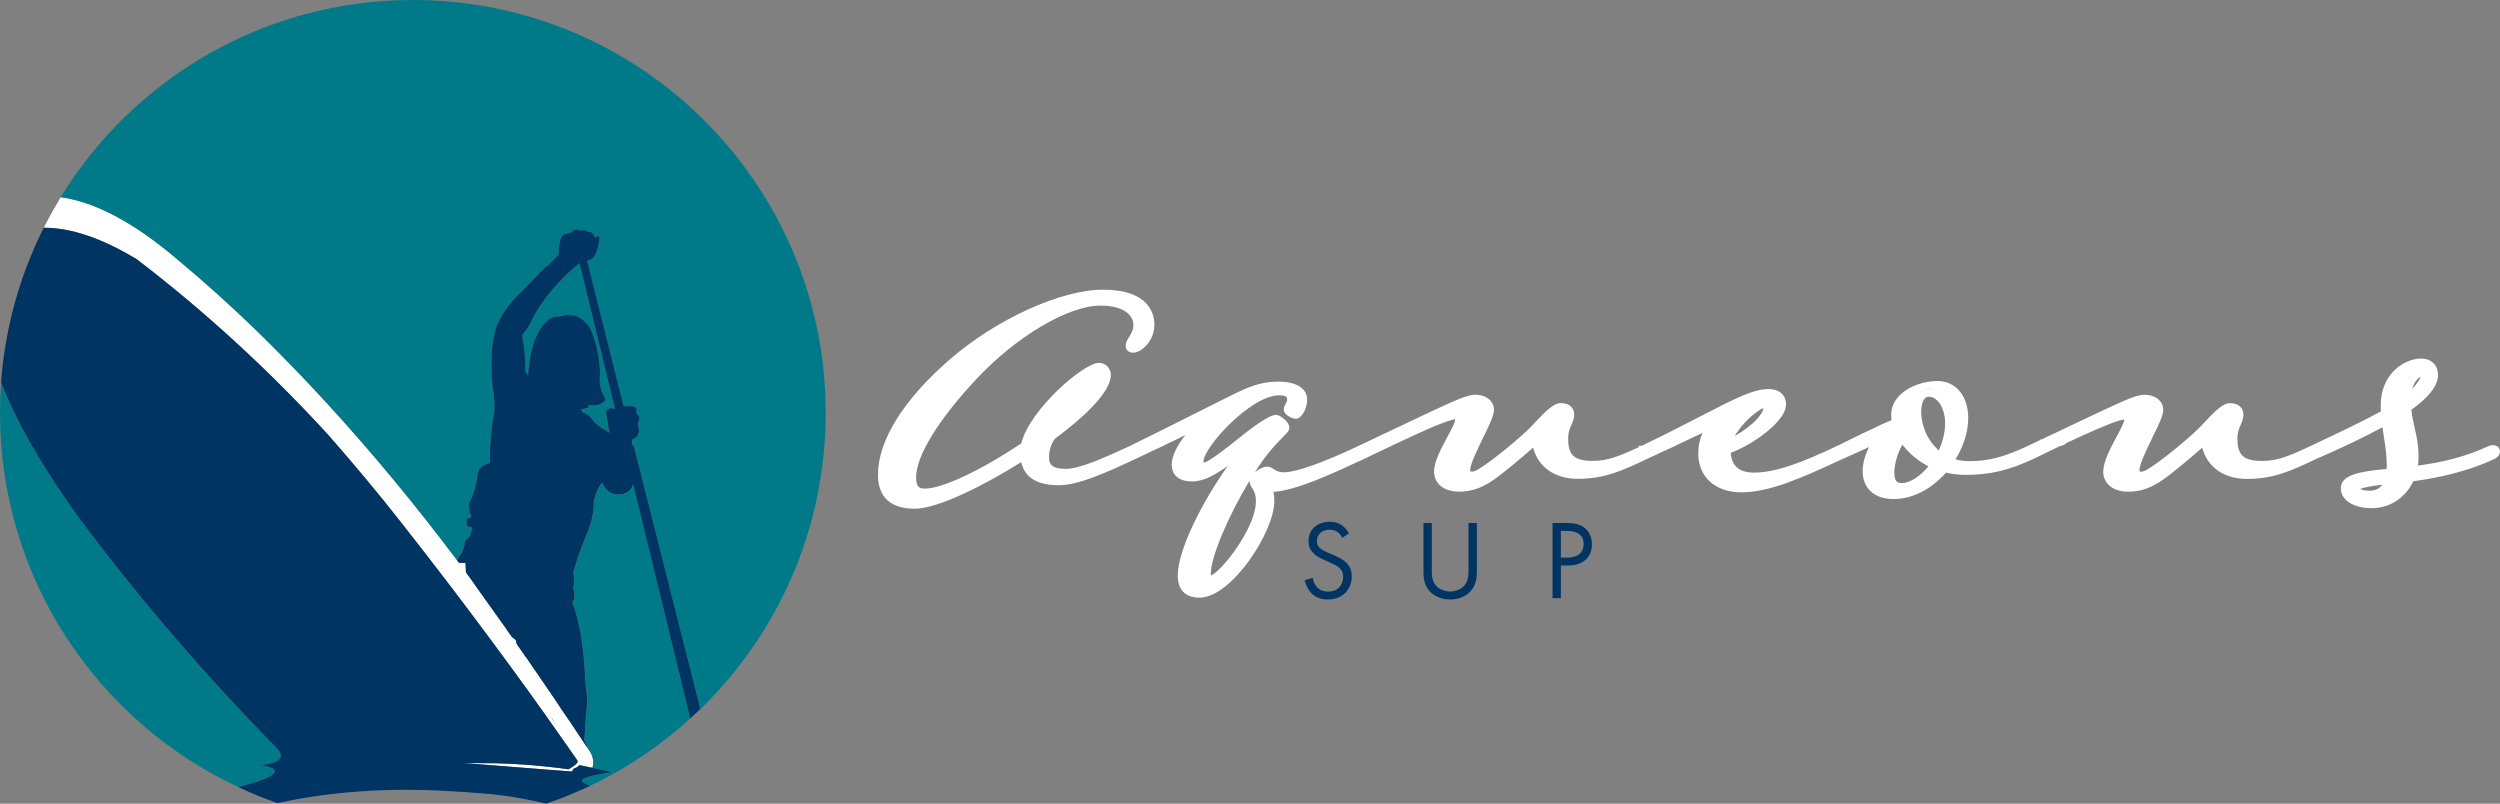 <?xml version="1.0" encoding="UTF-8"?>
<svg xmlns="http://www.w3.org/2000/svg" id="Layer_1" viewBox="0 0 540 173.6">
  <rect x="0" y="0" width="540" height="173.6" fill="#808080" stroke="none"/>
  <defs>
    <style>.cls-1{fill:#6f6f6f;}.cls-1,.cls-2,.cls-3,.cls-4,.cls-5,.cls-6,.cls-7{stroke-width:0px;}.cls-2,.cls-3{fill:#003462;}.cls-3,.cls-4,.cls-6{fill-rule:evenodd;}.cls-4,.cls-5{fill:#fff;}.cls-6{fill:#000;}.cls-7{fill:#007a88;}</style>
  </defs>
  <path class="cls-1" d="M119.91,156.21c-.14-.2-.25-.37-.4-.57-.25-.4-.51-.76-.76-1.16.23.34.48.68.71,1.02.14.23.31.48.45.71Z"></path>
  <path class="cls-5" d="M127.71,162.83l-.34-.59c-.11-.14-.14-.2-.14-.2l-.42-.62-3.42-5.12c-.73-1.07-1.53-2.23-2.29-3.36l-.31-.48c-.31-.48-.62-.96-.9-1.36l-4.47-6.53c-.14-.2-.28-.4-.57-.82l-1.24-1.84h-.06c-.4-.62-.85-1.27-1.3-1.89l-.34-.48c-.11-.17-.23-.34-.31-.51-.06-.25-.11-.48-.17-.74-.25-.28-.54-.48-.82-.65l-.45-.65c-.28-.37-.51-.68-.71-1.02l-6.93-9.73c-.14-.2-.25-.4-.37-.54l-1.05-1.44c-.17-.23-.31-.45-.45-.65l-.08-2.01h-1.41c-.14-.17-.28-.37-.4-.54-4.72-6.28-9.19-11.93-13.63-17.3-9.67-11.68-19.65-22.53-29.63-32.26-5.6-5.43-11.25-10.52-16.79-15.13-9.47-8.14-18.07-12.75-25.59-13.77-.54.88-1.07,1.78-1.58,2.69-.73,1.27-1.41,2.57-2.09,3.9,5.85-.03,12.58,2.26,20.1,6.81,14.65,11.2,28.42,23.83,41.34,37.92,5.51,6.28,10.86,12.67,15.97,19.2,3.7,4.72,7.38,9.44,10.97,14.17,2.54,3.36,5.09,6.73,7.58,10.09l.08.11c.14.2.28.4.42.57,2.74,3.68,5.43,7.35,8.09,11.03,2.83,3.93,5.6,7.83,8.34,11.76.65.9,1.3,1.84,1.92,2.74.14.2.28.4.4.59.42.37-.2,1.02-1.84,1.98-1.56-.23-3.08-.4-4.64-.57-4.92-.54-9.81-.79-14.62-.76-1.16,0-2.35-.03-3.48-.03l17.16,1.36,6.3.48.4-.65c.59-.17.99-.42,1.19-.74l2.83.59c.23-.76.31-1.78-.25-3.03ZM119.51,155.65c-.25-.4-.51-.76-.76-1.16.23.34.48.68.71,1.02.14.23.31.48.45.71-.14-.2-.25-.37-.4-.57Z"></path>
  <path class="cls-1" d="M136,93.53s-.54-.06-.71-.06c.2,0,.4,0,.59.03.03.03.06.03.11.03Z"></path>
  <path class="cls-7" d="M56.43,165.26c5.15.93,3.51,2.52-4.95,4.75C21.06,155.82,0,124.94,0,89.18c0-2.21.08-4.38.23-6.56,2.35,5.94,5.57,12.13,9.67,18.63,1.24,2.04,2.6,4.1,4.04,6.16,1.22,1.81,2.52,3.65,3.9,5.49,12.86,17.13,26.89,33.39,42.04,48.8h-.03c1.78,1.89.62,3.08-3.42,3.56Z"></path>
  <path class="cls-7" d="M149.12,155.17c-6.42,5.85-13.68,10.77-21.63,14.56-.37-.14-.68-.25-.93-.4-2.15-.85-.23-1.7,5.74-2.54l-4.33-.93c.23-.76.31-1.78-.25-3.03l-.34-.59c-.11-.14-.14-.2-.14-.2l-.42-.62c0-.45-.17-.9-.57-1.39l.34-5.37c.28-2.18.34-3.85.14-5-.17-1.24-.25-2.09-.28-2.54-.28-6.9-1.13-12.3-2.49-16.17-.34-.62-.34-1.1,0-1.39l.14-.08v-1.81l-.28-.45c.25-1.13.28-2.32.06-3.59,0-.08.03-.17.06-.23l.85-2.83c.65-1.89,1.39-3.79,2.18-5.63l.06-.23c.23-.54.42-1.1.59-1.64.48-1.64.71-3.28.68-4.89.51-1.84,1.1-3.17,1.81-3.93.4.9.93,1.58,1.58,2.04.71.48,1.61.62,2.71.45,1.24-.23,2.04-.96,2.4-2.12l.03.11,12.27,50.36s.03.06.03.08Z"></path>
  <path class="cls-7" d="M132.86,88.36l.06.03h-.06c-.08-.06-.14-.08-.23-.11-.76-.28-1.36-.03-1.75.68l.03.17.54,3.34c.06.34.14.68.28,1.05-.31-.17-.62-.37-.93-.54-1.05-.62-1.87-1.22-2.49-1.84-.65-1.07-1.47-1.78-2.49-2.09l-.31-.65.68-.11.68-.08.2-.34.17-.42c.2.06.4.08.57.11,1.02.11,1.89-.14,2.6-.79.37-.2.42-.54.2-.93-.93-1.39-1.24-3.14-.99-5.2v-.17c-.2-3.73-.93-6.9-2.12-9.5-1.67-2.63-3.9-3.51-6.7-2.6-1.53-.2-3.03.88-4.5,3.31-.17.31-.37.71-.54,1.13-.9,2.06-1.47,4.83-1.7,8.31-.17-.25-.34-.51-.54-.76-.03-2.69-.25-5.34-.74-7.97,1.13-1.27,1.92-2.6,2.46-3.96.08-.17.17-.34.25-.48,1.64-2.88,3.9-5.74,6.79-8.54-.08,0-.17,0-.25-.03h.25c.85-.82,1.81-1.67,2.88-2.52l7.69,31.53Z"></path>
  <path class="cls-7" d="M178.35,89.18c0,25.11-10.38,47.78-27.06,63.98l-14.42-57-.28.11-.03-.17v.17-.2l-.06-1.13s.03-.03.03-.03c1.19-.37,1.67-1.27,1.41-2.71h-.11v-.99h.03c.2-.34.28-.65.23-.96v-.14c-.03-.06-.06-.11-.06-.17-.03-.06-.06-.08-.08-.14-.08-.17-.2-.34-.37-.48-.06-.06-.11-.08-.17-.14.03-.11.08-.23.08-.34.03-.08.03-.2.03-.25v-.17c0-.06-.03-.11-.06-.17,0-.06-.03-.08-.06-.14-.06-.06-.14-.14-.23-.2-.14-.08-.31-.14-.54-.17h-1.92l-7.89-31.41c1.33-.17,2.18-1.44,2.49-3.79.06-.17.08-.37.11-.57.2-1.02-.08-1.22-.88-.62-.42-1.02-.93-1.44-1.56-1.22-.4-.45-.96-.57-1.64-.28-.68-.51-1.3-.42-1.84.28v.06h-.08l-1.55.42c-.74.2-1.16,1.67-1.22,4.41l-2.4,2.46-.34.08-5.34,5.49c-2.55,2.38-4.38,4.98-5.46,7.83-.03.11-.08.23-.11.31-.82,3.17-1.07,7.01-.68,11.56.03.34.06.71.11,1.1.25,1.41.4,2.83.4,4.21-.03.17-.03.31-.03.45-.68,3.79-1.02,7.61-.99,11.42l.03.06c-.11.03-.23.08-.34.14-.82.17-1.41.54-1.81,1.07-.23.25-.37.57-.48.93-.03.08-.03.2-.06.28,0,.17-.03.34-.06.48-.23,2.06-.79,3.93-1.72,5.63l-.06.31c-.08.93.11,1.87.57,2.83l-1.07.4v1.58c.42.03.85.14,1.22.34l-.42,1.58-1.22,1.41c.03,1.07-.42,2.26-1.39,3.56,0,.03,0,.06-.03.08l-.06.03c-.08.14-.14.25-.17.4-4.72-6.28-9.19-11.93-13.63-17.3-9.67-11.68-19.65-22.53-29.63-32.26-5.6-5.43-11.25-10.52-16.79-15.13-9.47-8.14-18.07-12.75-25.59-13.77C28.78,17.05,56.97,0,89.18,0c49.25,0,89.17,39.92,89.17,89.18Z"></path>
  <path class="cls-4" d="M119.51,155.65c-.25-.4-.51-.76-.76-1.16.23.34.48.68.71,1.02,0,.06.03.11.06.14Z"></path>
  <path class="cls-5" d="M119.91,156.21c-.14-.2-.25-.37-.4-.57-.25-.4-.51-.76-.76-1.16.23.34.48.68.71,1.02.14.23.31.48.45.71Z"></path>
  <path class="cls-6" d="M118.18,173.52c-.06.03-.08.06-.14.08-.03,0-.06-.03-.08-.03.08,0,.17-.03.23-.06Z"></path>
  <path class="cls-2" d="M136.87,96.16l-.28.11-.03-.17v.17-.2l-.06-1.13s.03-.03.03-.03c1.19-.37,1.67-1.27,1.41-2.71h-.11v-.99h.03c.2-.34.28-.65.23-.96v-.14c-.03-.06-.06-.11-.06-.17-.03-.06-.06-.08-.08-.14-.08-.17-.2-.34-.37-.48-.06-.06-.11-.08-.17-.14.03-.11.08-.23.08-.34.03-.08.03-.2.03-.25v-.17c0-.06-.03-.11-.06-.17,0-.06-.03-.08-.06-.14-.06-.06-.14-.14-.23-.2-.14-.08-.31-.14-.54-.17h-1.92l-7.89-31.41c1.33-.17,2.18-1.44,2.49-3.79.06-.17.08-.37.11-.57.2-1.02-.08-1.22-.88-.62-.42-1.02-.93-1.44-1.56-1.22-.4-.45-.96-.57-1.64-.28-.68-.51-1.3-.42-1.84.28v.06h-.08l-1.55.42c-.74.2-1.16,1.67-1.22,4.41l-2.4,2.46-.34.08-5.34,5.49c-2.55,2.38-4.38,4.98-5.46,7.83-.03.11-.08.23-.11.31-.82,3.17-1.07,7.01-.68,11.56.03.34.06.71.11,1.1.25,1.41.4,2.83.4,4.21-.03.17-.03.31-.03.45-.68,3.79-1.02,7.61-.99,11.42l.03.06c-.11.03-.23.08-.34.14-.82.17-1.41.54-1.81,1.07-.23.25-.37.57-.48.93-.03.08-.03.2-.06.28,0,.17-.03.34-.06.48-.23,2.06-.79,3.93-1.72,5.63l-.06.31c-.08.93.11,1.87.57,2.83l-1.07.4v1.58c.42.03.85.14,1.22.34l-.42,1.58-1.22,1.41c.03,1.07-.42,2.26-1.39,3.56,0,.03,0,.06-.03.08l-.06.03c-.08.14-.14.25-.17.4.11.17.25.37.4.54h1.41l.08,2.01c.14.2.28.42.45.65l1.05,1.44c.11.14.23.34.37.54l6.93,9.73c.2.34.42.65.71,1.02l.45.65c.28.17.57.37.82.65.06.25.11.48.17.74.08.17.2.34.31.51l.34.48c.45.62.9,1.27,1.3,1.89h.06l1.24,1.84c.28.42.42.62.57.82l4.47,6.53c.28.4.59.88.9,1.36l.31.48c.76,1.13,1.56,2.29,2.29,3.36l3.42,5.12c0-.45-.17-.9-.57-1.39l.34-5.37c.28-2.18.34-3.85.14-5-.17-1.24-.25-2.09-.28-2.54-.28-6.9-1.13-12.3-2.49-16.17-.34-.62-.34-1.1,0-1.39l.14-.08v-1.81l-.28-.45c.25-1.13.28-2.32.06-3.59,0-.08.03-.17.06-.23l.85-2.83c.65-1.89,1.39-3.79,2.18-5.63l.06-.23c.23-.54.42-1.1.59-1.64.48-1.64.71-3.28.68-4.89.51-1.84,1.1-3.17,1.81-3.93.4.9.93,1.58,1.58,2.04.71.48,1.61.62,2.71.45,1.24-.23,2.04-.96,2.4-2.12l.03.11,12.27,50.36s.03.06.03.08c.74-.65,1.47-1.33,2.18-2.01l-14.42-57ZM132.86,88.38c-.08-.06-.14-.08-.23-.11-.76-.28-1.36-.03-1.75.68l.03.17.54,3.34c.06.34.14.68.28,1.05-.31-.17-.62-.37-.93-.54-1.05-.62-1.87-1.22-2.49-1.84-.65-1.07-1.47-1.78-2.49-2.09l-.31-.65.68-.11.68-.08.2-.34.17-.42c.2.06.4.08.57.11,1.02.11,1.89-.14,2.6-.79.37-.2.42-.54.2-.93-.93-1.39-1.24-3.14-.99-5.2v-.17c-.2-3.73-.93-6.9-2.12-9.5-1.67-2.63-3.9-3.51-6.7-2.6-1.53-.2-3.03.88-4.5,3.31-.17.31-.37.71-.54,1.13-.9,2.06-1.47,4.83-1.7,8.31-.17-.25-.34-.51-.54-.76-.03-2.69-.25-5.34-.74-7.97,1.13-1.27,1.92-2.6,2.46-3.96.08-.17.17-.34.25-.48,1.64-2.88,3.9-5.74,6.79-8.54-.08,0-.17,0-.25-.03h.25c.85-.82,1.81-1.67,2.88-2.52l7.69,31.53.06.03h-.06Z"></path>
  <path class="cls-3" d="M126.55,169.33c.25.14.57.25.93.4-1.02.48-2.06.96-3.14,1.41-.03,0-.06.03-.11.03-1.95.88-3.99,1.64-6.05,2.35-.06.03-.14.06-.23.06h-.03c-.06,0-.08,0-.14-.03-.4-.11-.79-.2-1.22-.28-.08-.03-.17-.06-.23-.06-.62-.14-1.22-.28-1.87-.4-1.24-.25-2.57-.48-3.93-.71-.45-.06-.93-.14-1.41-.2-.45-.06-.9-.11-1.36-.17-.45-.06-.93-.11-1.41-.17-.96-.08-1.95-.2-2.97-.25-.99-.08-2.01-.17-3.05-.23-.54-.03-1.05-.06-1.58-.08l-.65-.06h-.06c-13.54-.88-26.24-.06-38.08,2.52h-.03c-2.91-1.02-5.71-2.15-8.45-3.45,8.45-2.23,10.09-3.82,4.95-4.75,4.04-.48,5.2-1.67,3.42-3.56h.03c-15.15-15.41-29.18-31.67-42.04-48.8-1.39-1.84-2.69-3.68-3.9-5.49-1.44-2.06-2.8-4.13-4.04-6.16-4.1-6.5-7.32-12.69-9.67-18.63.79-10.83,3.53-21.18,7.86-30.59.45-.96.88-1.89,1.36-2.83,5.85-.03,12.58,2.26,20.1,6.81,14.65,11.2,28.42,23.83,41.34,37.92,5.51,6.28,10.86,12.67,15.97,19.2,3.7,4.72,7.38,9.44,10.97,14.17,2.54,3.36,5.09,6.73,7.58,10.09l.08.11c.14.2.28.4.42.57,2.74,3.68,5.43,7.35,8.09,11.03,2.83,3.93,5.6,7.83,8.34,11.76.65.9,1.3,1.84,1.92,2.74.14.2.28.4.4.59.42.37-.2,1.02-1.84,1.98-1.56-.23-3.08-.4-4.64-.57-4.92-.54-9.81-.79-14.62-.76-1.16,0-2.35-.03-3.48-.03l17.16,1.36,6.3.48.4-.65c.59-.17.99-.42,1.19-.74l2.83.59,4.33.93c-5.97.85-7.89,1.7-5.74,2.54Z"></path>
  <path class="cls-6" d="M119.91,156.21c-.14-.2-.25-.37-.4-.57-.25-.4-.51-.76-.76-1.16.23.34.48.68.71,1.02.14.23.31.48.45.71Z"></path>
  <path class="cls-5" d="M416.6,83.96c-.62,0-1.27.21-1.82.69.55-.19,1.12-.34,1.7-.45l.19-.02c.26-.05.52-.09.79-.1-.28-.09-.57-.12-.86-.12Z"></path>
  <path class="cls-5" d="M416.6,83.96c-.62,0-1.27.21-1.82.69.55-.19,1.12-.34,1.7-.45l.19-.02c.26-.05.52-.09.79-.1-.28-.09-.57-.12-.86-.12Z"></path>
  <path class="cls-5" d="M539.96,97.16c-.24-.88-1.33-1.29-2.46-.79-4.44,2.07-9.43,3.44-15.23,4.2.09-.6.14-1.2.14-1.82,0-2.63-.43-4.56-.86-6.4-.28-1.26-.55-2.44-.69-3.84,3.77-2.68,5.75-5.25,5.75-7.45s-1.41-3.61-3.68-3.61c-3.51,0-8.69,3.2-8.69,10.07,0,.48,0,.91.02,1.34-3.61,2-8.85,4.49-13.92,6.88l-1.33.64c-4.51,2.08-7.02,3.18-10.36,3.18-4.06,0-5.37-1.19-5.37-4.87,0-1.34.36-2.15.71-2.93.29-.67.59-1.34.59-2.22,0-1.19-.77-2.46-2.96-2.46-1.51,0-3.44,1.94-5.99,4.72-1.69,1.88-8.23,7.42-11.7,9.55-.57.34-1.08.53-1.45.53s-.36-.09-.36-.31c0-1.29,1.53-4.44,2.77-6.99,1.48-3.01,2.37-4.9,2.37-5.99,0-2.19-2-3.32-3.98-3.32-1.41,0-2.82.6-4.99,1.51-1.91.84-7.21,3.34-11.55,5.4l-2.58,1.24c-1.1.5-2.17,1-3.18,1.5h-.33l-.02.15-2.72,1.29c-5.06,2.37-8.45,3.25-12.55,3.25-1.03,0-2-.14-2.96-.41,1.77-2.89,2.74-6.01,2.74-8.88,0-4.8-2.67-8.02-6.66-8.02-.74,0-1.45.07-1.96.17l-.17.02c-2.86.48-5.37,1.88-6.71,3.7-.76,1.03-1.15,2.2-1.15,3.41,0,.26.02.46.03.76.02.14.03.26.05.4l-.62.26c-.81.33-1.63.71-2.46,1.1-2.2,1.02-4.53,2.17-6.68,3.22l-1.93.96h-.19l-.14.15c-7.42,3.48-12.99,5.63-17.73,5.63-3.11,0-4.78-1.43-4.99-4.27,2.37-.88,5.16-2.48,7.42-4.25,1.69-1.31,4.53-3.87,4.53-6.21,0-2.01-1.48-3.32-3.75-3.32-3.32,0-7.28,2.05-14.46,5.75-1.39.72-2.91,1.51-4.56,2.34-2.12,1.1-4.99,2.55-8.38,4.16l-.69.02v.31c-4.1,1.88-6.66,2.94-9.83,2.94-4.08,0-5.39-1.19-5.39-4.87,0-.59.07-1.1.19-1.57.14-.52.33-.95.52-1.36.29-.65.6-1.34.6-2.22,0-1.19-.77-2.46-2.96-2.46-1.5,0-3.34,1.84-6.02,4.72l-.45.5c-2.19,2.19-7.99,7.06-11.24,9.05-.77.46-1.22.53-1.43.53-.38,0-.38-.1-.38-.31,0-1.26,1.53-4.39,2.75-6.92l.76-1.55c.67-1.43,1.15-2.46,1.39-3.27.17-.48.26-.89.26-1.24,0-1.57-1.1-2.79-2.86-3.2-.48-.1-1.15-.15-1.53-.1-1.27.1-2.63.67-4.58,1.5-1.15.5-3.65,1.65-6.64,3.06l-2.2,1.05c-3.89,1.82-8.19,3.87-11.39,5.4h-.15l-.15.14c-7.55,3.55-13.3,5.58-15.78,5.58-1.29,0-1.84-.36-2.34-.69-.36-.26-.77-.53-1.36-.53-.67,0-1.79.46-2.65,1.17.24-.4.5-.77.74-1.15,2.2-3.27,4.1-5.2,5.23-6.35.96-.96,1.45-1.46,1.45-2.1,0-1.26-2.03-2.75-2.82-2.75-.88,0-2.65.62-8.57,5.42-4.99,3.99-6.61,4.87-7.12,4.9,0-.02-.03-.1-.03-.26,0-3.05,10.21-14.28,16.31-14.28,1.76,0,1.76.53,1.76.89s-.15.64-.34.96c-.19.34-.4.72-.4,1.2,0,1.17,1.77,2.01,2.68,2.01,1.03,0,2.37-2,2.37-4.11,0-2.44-2.32-3.91-6.21-3.91-2.43,0-4.6.46-7.23,1.58-1.22.52-4.94,2.37-10.07,4.96-4.37,2.2-9.65,4.85-14.82,7.38-6.04,2.79-10.91,4.92-13.84,4.92-3.15,0-3.58-1.2-3.58-2.39,0-1.62.41-2.96,1.27-4.11,5.54-4.11,12.08-9.83,12.08-13.8,0-1.43-1.14-2.6-2.55-2.6-3.32,0-15.01,10.12-16.78,17.38-8.74,5.87-17.09,9.79-20.84,9.79-1.03,0-1.89-.19-1.89-2.41,0-4.65,4.73-12.37,12.98-21.22,8.6-9.21,19.89-15.9,26.83-15.9,5.27,0,7.12,2.24,7.12,4.15,0,1.15-.46,1.88-.91,2.6-.38.59-.76,1.2-.76,1.96,0,.67.43,1.45,1.65,1.45,1.79,0,4.56-2.58,4.56-6.01,0-2.29-1.08-7.59-11.08-7.59-9.1,0-23.03,6.33-33.11,15.06-10.02,8.69-15.52,17.55-15.52,24.94,0,4.78,2.74,7.31,7.9,7.31s15.42-5.27,23.04-10.07c.77,3.36,3.44,4.99,8.12,4.99,4.16,0,9.77-2.48,16.68-5.73,3.39-1.57,7.5-3.56,10.64-5.08-1.88,2.39-2.94,4.65-2.94,6.4,0,1.08.43,3.6,4.47,3.6,2.53,0,5.21-1.6,7.66-3.37-5.66,7.99-10.82,18.24-10.82,23.7,0,3.08,1.67,4.77,4.7,4.77,6.94,0,16.16-14.27,16.16-20.79,0-.81-.07-1.48-.21-2.05,4.97-.33,12.46-3.8,19.72-7.18l1.27-.62c4.73-2.25,9.62-4.59,13.2-6.13,1.08-.45,2.05-.84,2.87-1.14l.16-.05c1.31-.46,1.84-.53,2.07-.6,0,.1-.03.43-.34,1.15-.33.79-.86,1.76-1.41,2.79-1.33,2.46-2.82,5.27-2.82,7.37,0,2.65,2.13,4.35,5.44,4.35,2.6,0,4.97-.81,7.43-2.56,1.82-1.24,5.87-4.61,8.52-6.94,1.1,4.18,4.66,6.73,9.64,6.73,5.7,0,9.45-1.65,15.08-4.35,2.56-1.17,7.45-3.44,11.55-5.42.1-.05.22-.1.33-.15-.62,1.38-.93,2.84-.93,4.44,0,5.09,3.67,8.4,9.34,8.4,6.18,0,13.41-3.32,21.06-6.85l6.52-2.94c-.91,1.72-1.41,3.56-1.41,5.23,0,3.7,2.55,6.01,6.66,6.01s8.09-2.07,11.34-5.7c1.36.31,2.79.48,4.16.48,5.35,0,9.36-.95,14.82-3.49l1.46-.71c.89-.45,1.81-.88,2.72-1.31l1.43-.71c.38-.07,1.02-.21,1.36-.62l.43-.21c1.05-.5,2.07-.96,3.05-1.41,4.9-2.24,7.93-3.42,9.1-3.49-.07.72-.96,2.39-1.76,3.87-1.31,2.46-2.81,5.25-2.81,7.49.09,2.56,2.2,4.22,5.42,4.22,2.63,0,4.94-.79,7.45-2.56,1.82-1.24,5.87-4.61,8.52-6.95,1.1,4.2,4.66,6.75,9.62,6.75,5.7,0,9.45-1.65,15.06-4.34,5.21-2.24,10.22-4.63,14.25-6.81.1.71.21,1.41.31,2.12.33,2.08.62,4.04.62,6.21,0,.22-.02.45-.03.67-5.66.52-9.9,1.22-9.9,4.2,0,2.51,2.74,4.27,6.66,4.27s7.3-2.22,9-5.82c4.84-.64,11.65-2,17.69-4.89,1.2-.72,1.07-1.63,1-1.89ZM522.83,81.43c-.14.53-.72,1.43-1.79,2.53.48-1.62,1.39-2.43,1.79-2.53ZM375.2,93.37h.02c1.94-2.94,5.03-5.09,5.66-5.21,0,.76-1,2.31-3.24,4.06-.91.72-1.93,1.39-2.93,1.93.14-.24.31-.52.48-.77ZM261.55,124.3c-.02-.05-.02-.14-.02-.26,0-4.01,4.1-13.1,8.36-20.19v.03c0,.62.28,1.07.55,1.51.4.6.83,1.29.83,2.91,0,5.83-7.66,15.4-9.72,15.99ZM416.6,83.96c.29,0,.59.03.86.12-.28.02-.53.05-.79.1l-.19.02c-.59.1-1.15.26-1.7.45.55-.48,1.2-.69,1.82-.69ZM410.85,104.34c-.91,0-1.67-.17-1.67-2.32,0-1.84.76-4.32,1.74-5.97,1.45,1.89,3.39,3.53,5.63,4.68-1.81,2.17-4.06,3.61-5.7,3.61ZM418.77,97.28c-1.93-1.67-3.27-4.13-3.67-6.8-.09-.45-.12-.96-.12-1.53,0-1.98.64-3.27,1.62-3.27s1.96.69,2.62,1.84c.6,1.1.93,2.41.93,3.82,0,2.36-.67,4.42-1.38,5.94ZM511.91,105.99c-1,0-1.74-.19-2.13-.36.67-.31,2.27-.62,4.77-.93-.59.86-1.48,1.29-2.63,1.29Z"></path>
  <path class="cls-5" d="M416.6,83.96c-.62,0-1.27.21-1.82.69.55-.19,1.12-.34,1.7-.45l.19-.02c.26-.05.52-.09.79-.1-.28-.09-.57-.12-.86-.12Z"></path>
  <path class="cls-2" d="M289.95,116.19c-.22-.44-.59-.92-.95-1.22-.31-.24-.9-.56-1.83-.56-1.6,0-2.73,1-2.73,2.5,0,.64.17,1,.61,1.41.49.49,1.09.75,1.7,1.02l1.56.68c.95.41,1.82.85,2.5,1.54.83.83,1.17,1.78,1.17,2.94,0,2.99-2.21,4.99-5.13,4.99-1.07,0-2.41-.22-3.53-1.31-.8-.78-1.29-1.9-1.51-2.87l1.75-.49c.12.85.51,1.58.97,2.07.7.7,1.51.9,2.34.9,2.21,0,3.26-1.58,3.26-3.21,0-.73-.22-1.36-.8-1.9-.46-.44-1.1-.73-1.95-1.12l-1.46-.68c-.63-.29-1.44-.63-2.16-1.34-.71-.68-1.12-1.44-1.12-2.65,0-2.51,1.92-4.19,4.55-4.19,1,0,1.8.19,2.6.73.66.44,1.22,1.1,1.58,1.8l-1.44.95Z"></path>
  <path class="cls-2" d="M309.26,122.92c0,1.36,0,2.85,1.29,3.94.66.56,1.78.92,2.68.92s2.02-.37,2.68-.92c1.29-1.1,1.29-2.58,1.29-3.94v-9.95h1.8v10.44c0,1.36-.15,2.68-1.02,3.89-.97,1.34-2.68,2.19-4.75,2.19s-3.77-.85-4.74-2.19c-.88-1.21-1.02-2.53-1.02-3.89v-10.44h1.8v9.95Z"></path>
  <path class="cls-2" d="M338.29,112.97c1.63,0,2.99.19,4.09,1.14,1.19,1.02,1.48,2.46,1.48,3.48,0,2.29-1.44,4.55-5.13,4.55h-1.58v7.06h-1.8v-16.23h2.94ZM337.15,120.44h1.49c2.14,0,3.43-1.07,3.43-2.94,0-2.58-2.41-2.82-3.58-2.82h-1.34v5.77Z"></path>
</svg>
